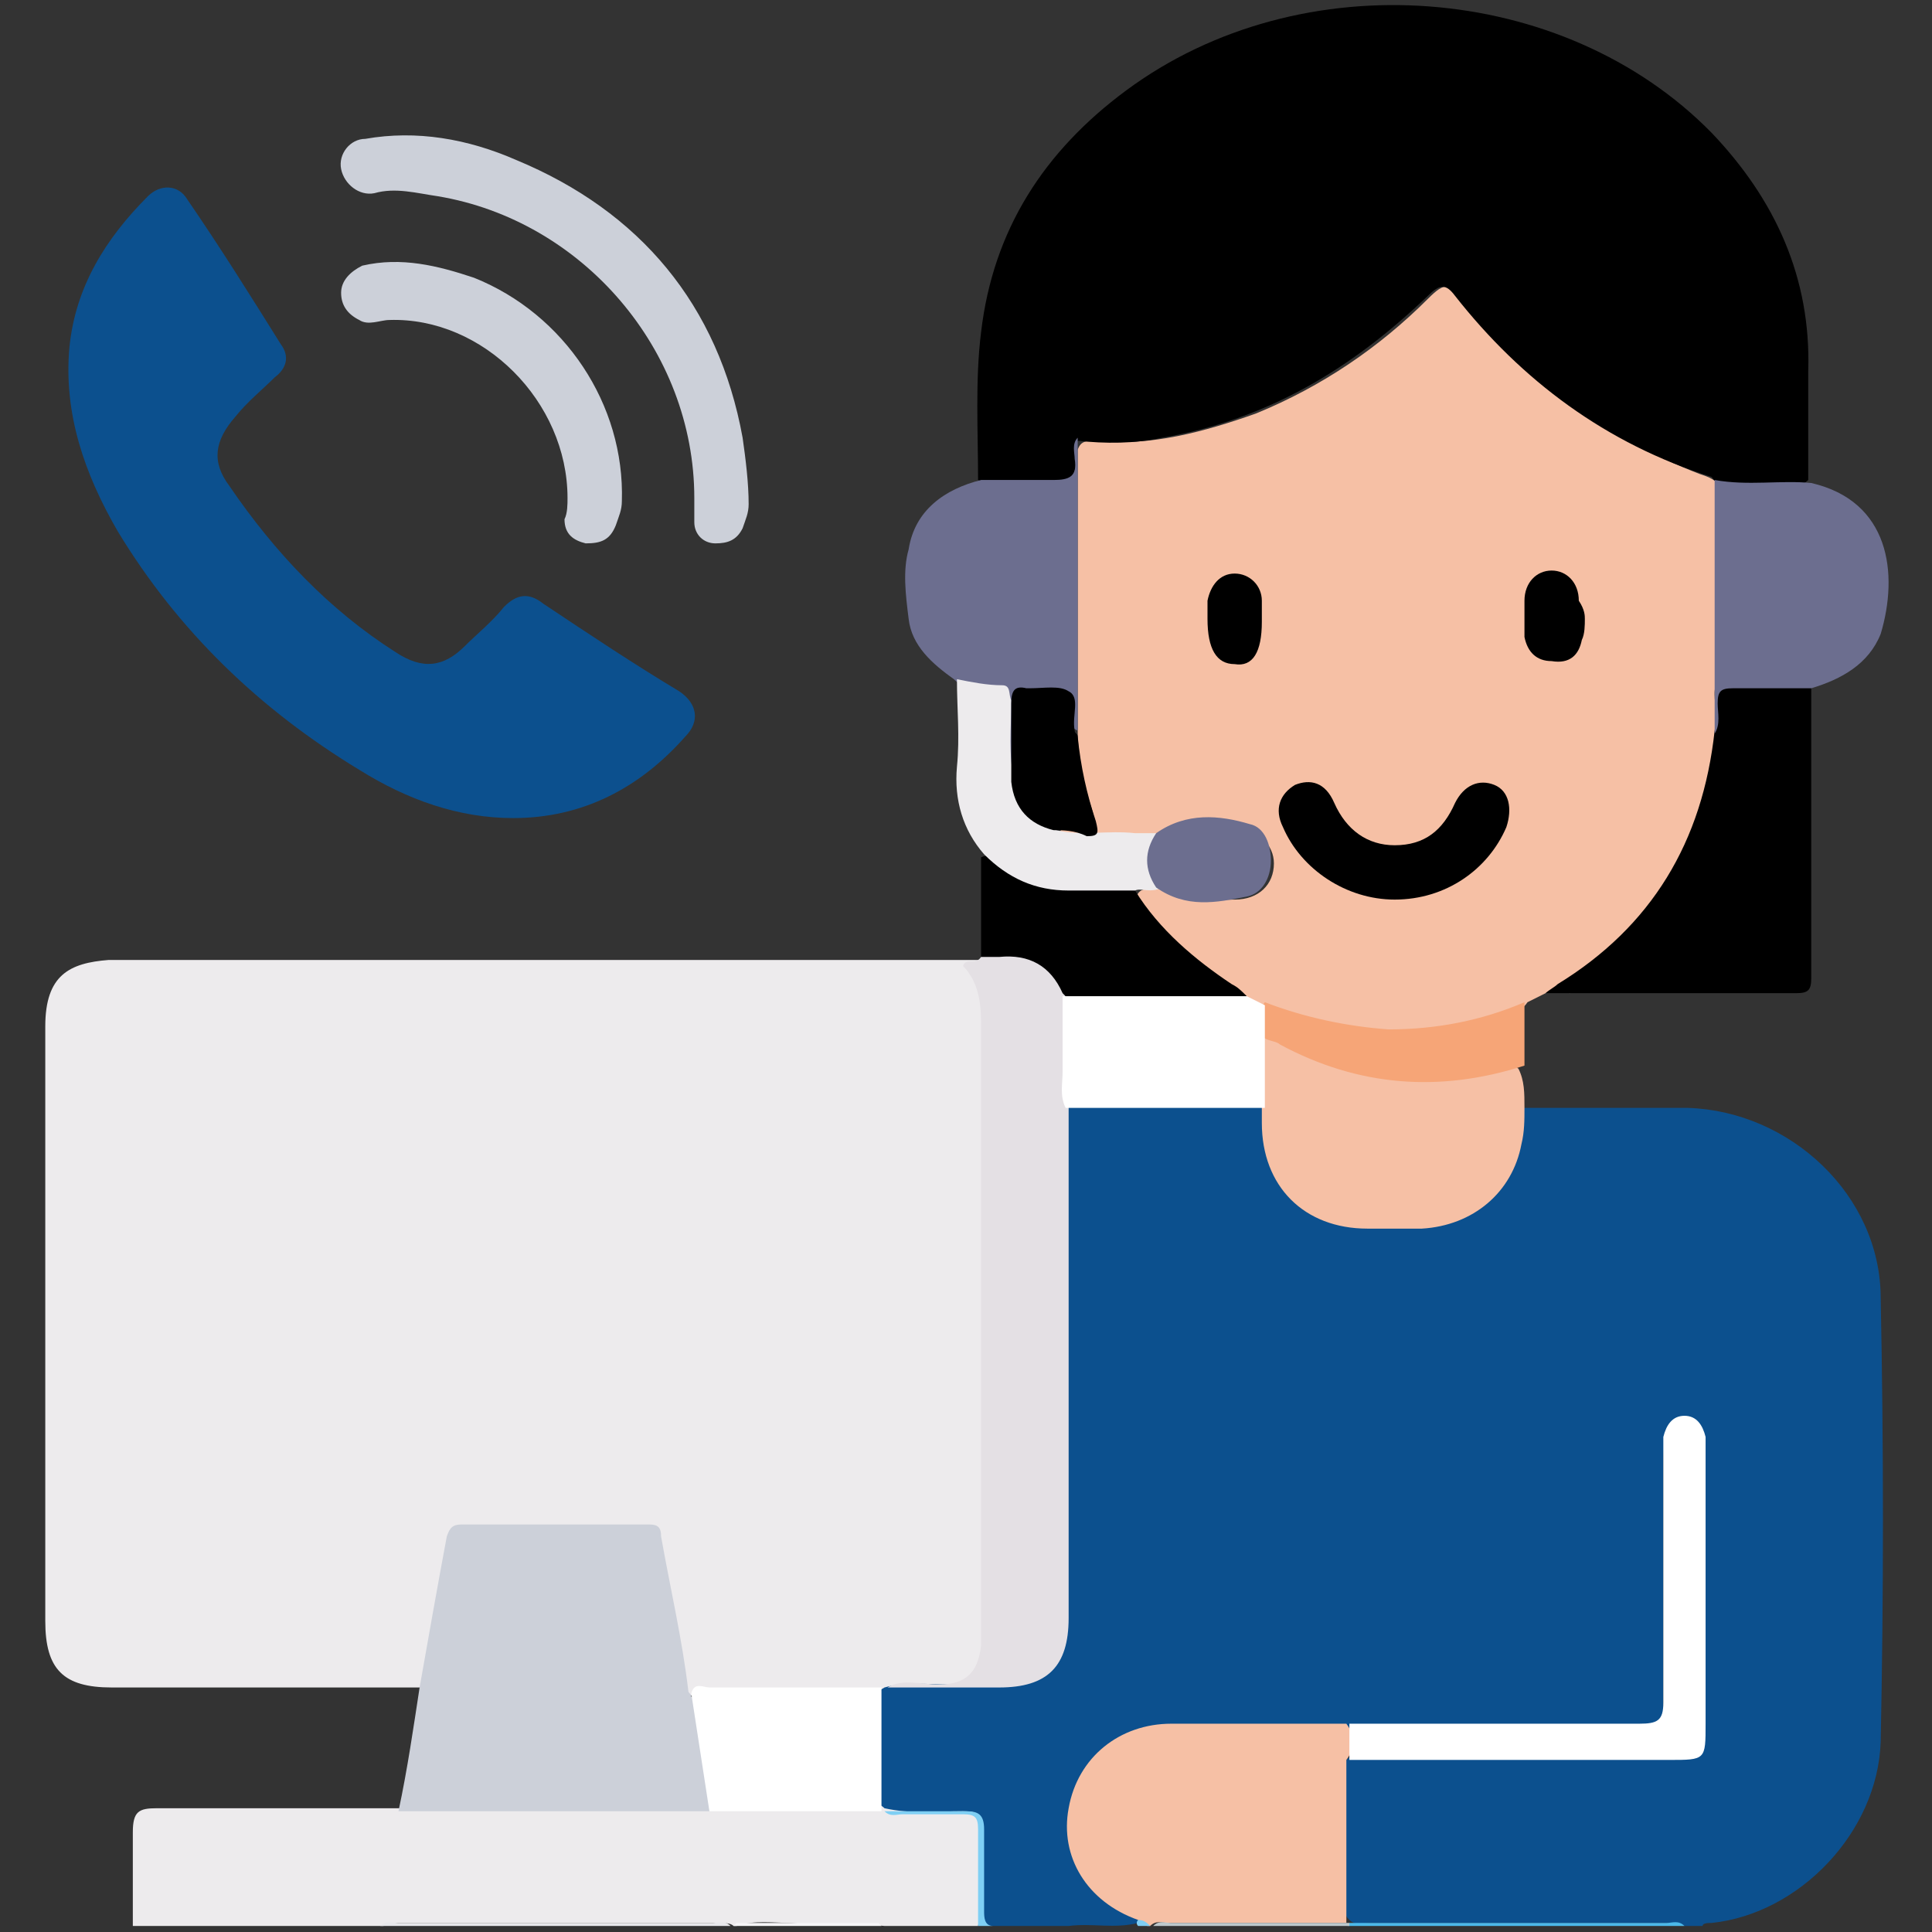 <?xml version="1.0" encoding="utf-8"?>
<!-- Generator: Adobe Illustrator 28.4.1, SVG Export Plug-In . SVG Version: 6.00 Build 0)  -->
<svg version="1.1" id="Layer_1" xmlns="http://www.w3.org/2000/svg" xmlns:xlink="http://www.w3.org/1999/xlink" x="0px" y="0px"
	 viewBox="0 0 64 64" style="enable-background:new 0 0 64 64;" xml:space="preserve">
<rect x="0" y="0" width="64" height="64" fill="#333333" stroke="none"/>
<style type="text/css">
	.st0{fill:#0C508E;}
	.st1{fill:#EDEBED;}
	.st2{fill:#F6C0A5;}
	.st3{fill:#7FCFF4;}
	.st4{fill:#E8E8EB;}
	.st5{fill:#4BB9EA;}
	.st6{fill:#BDC8CC;}
	.st7{fill:#F6F5F7;}
	.st8{fill:#CCD0D9;}
	.st9{fill:#6C6E8F;}
	.st10{fill:#F6A577;}
	.st11{fill:#E4E0E4;}
	.st12{fill:#FFFFFF;}
</style>
<g>
	<path class="st0" d="M50.5,36.7c1.8,0,3.6,0,5.4,0c3.4,0.1,6.4,2.9,6.4,6.3c0.1,4.9,0.1,9.8,0,14.7c-0.1,3-2.7,5.7-5.6,6
		c-0.1,0-0.3,0-0.3,0.1c-0.2,0-0.4,0-0.6,0c-0.2-0.1-0.4-0.1-0.7-0.1c-3.2,0-6.5,0-9.7,0c-0.2,0-0.5,0.1-0.7-0.1
		c-0.2-0.2-0.2-0.4-0.2-0.6c0-1.4,0-2.8,0-4.1c0-0.2,0-0.4,0.1-0.6c0.3-0.3,0.7-0.2,1-0.2c3,0,6.1,0,9.1,0c0.2,0,0.4,0,0.6,0
		c0.6,0,0.7-0.2,0.8-0.8c0-0.1,0-0.1,0-0.2c0-3,0-6,0-8.9c0-0.2,0-0.4-0.1-0.6c-0.1-0.2-0.2-0.4-0.4-0.4c-0.2,0-0.3,0.2-0.4,0.4
		c-0.1,0.3-0.1,0.6-0.1,0.9c0,2.5,0,5,0,7.5c0,0.2,0,0.5,0,0.7c0,0.4-0.2,0.6-0.6,0.6c-0.1,0-0.2,0-0.3,0c-3.1,0-6.3,0-9.4,0
		c-2,0-4.1,0-6.1,0c-1.5,0-2.7,1-3.1,2.4c-0.3,1.3,0.3,2.7,1.6,3.5c0.2,0.1,0.5,0.2,0.5,0.5c-0.8,0.2-1.5,0-2.3,0.1
		c-0.8,0-1.7,0-2.5,0c-0.5,0-0.6-0.2-0.6-0.6c0-0.8,0-1.6,0-2.4c0-0.5-0.2-0.7-0.7-0.7c-0.8,0-1.5,0.1-2.3-0.1
		c-0.1,0-0.1-0.1-0.2-0.1c-0.2-0.5-0.1-1.1-0.1-1.6c0-0.8-0.1-1.6,0.1-2.4c0-0.1,0.1-0.1,0.2-0.2c1.1-0.2,2.2-0.1,3.3-0.1
		c2.1,0.1,2.5-0.9,2.5-2.5c0-5.1,0-10.3,0-15.4c0-0.4-0.1-0.8,0.2-1.1c0.2-0.1,0.4-0.2,0.6-0.2c1.8,0,3.7,0,5.5,0
		c0.1,0,0.2,0,0.4,0.1c0.3,0.1,0.3,0.4,0.3,0.7c0.1,2.1,1.3,3.2,3.4,3.2c0.6,0,1.2,0,1.7,0c1.7,0,3-1.3,3.1-3
		C50.4,37.2,50.3,36.9,50.5,36.7z"/>
	<path class="st1" d="M4.4,63.8c0-1,0-2.1,0-3.1c0-0.7,0.2-0.8,0.8-0.8c2.7,0,5.4,0,8.1,0c0.2-0.2,0.4-0.2,0.7-0.2
		c3.2,0,6.4,0,9.6,0c1.7,0,3.4,0,5,0c0.2,0,0.5,0,0.7,0.2l0,0c0.9,0.2,1.7,0.1,2.6,0.1c0.5,0,0.6,0.1,0.6,0.6
		c-0.1,1.1,0.1,2.1-0.1,3.2c-1,0-2.1,0-3.1,0c-1-0.1-2.1,0-3.1-0.1c-0.6,0-1.2-0.1-1.8,0.1c0,0-0.1,0-0.1,0
		c-0.1-0.1-0.3-0.1-0.5-0.1c-3.5,0-7.1,0-10.6,0c-0.2,0-0.3,0-0.5,0.1C9.8,63.8,7.1,63.8,4.4,63.8z"/>
	<path class="st2" d="M37.7,63.6c-1.7-0.6-2.6-2.1-2.3-3.7c0.3-1.7,1.7-2.8,3.4-2.8c1.9,0,3.9,0,5.8,0c0.3,0.4,0.3,0.8,0,1.2
		c0,1.8,0,3.6,0,5.4c0,0-0.1,0-0.1,0c-1.9,0-3.8,0-5.8,0c-0.2,0-0.4-0.1-0.6,0.1c0,0-0.1,0-0.1,0C38,63.7,37.8,63.8,37.7,63.6z"/>
	<path class="st3" d="M37.7,63.6c0.2,0,0.3,0.1,0.4,0.2c-1.9,0-3.8,0-5.7,0c0-1.1,0-2.1,0-3.2c0-0.4-0.1-0.5-0.5-0.5
		c-0.7,0-1.4,0-2,0c-0.2,0-0.4,0.1-0.6-0.1c0.9,0,1.8,0,2.7,0c0.4,0,0.6,0.1,0.6,0.6c0,0.9,0,1.8,0,2.7c0,0.2,0,0.5,0.3,0.5
		c1.6,0,3.2,0,4.8,0C37.6,63.7,37.7,63.6,37.7,63.6z"/>
	<path class="st4" d="M12.6,63.8c0.2-0.2,0.4-0.1,0.6-0.1c3.5,0,6.9,0,10.4,0c0.2,0,0.4-0.1,0.6,0.1C20.3,63.8,16.4,63.8,12.6,63.8z
		"/>
	<path class="st5" d="M44.7,63.7c3.5,0,7,0,10.5,0c0.2,0,0.4-0.1,0.6,0.1c-3.7,0-7.4,0-11.1,0C44.6,63.8,44.6,63.8,44.7,63.7
		C44.6,63.7,44.6,63.7,44.7,63.7L44.7,63.7z"/>
	<path class="st6" d="M44.7,63.7c0,0,0,0.1,0,0.1c-2.2,0-4.3,0-6.5,0c0.2-0.2,0.4-0.1,0.6-0.1C40.8,63.7,42.7,63.7,44.7,63.7z"/>
	<path class="st7" d="M24.3,63.8c0,0,0.1-0.1,0.1-0.1c1.6,0,3.1,0,4.7,0c0,0,0.1,0.1,0.1,0.1C27.6,63.8,25.9,63.8,24.3,63.8z"/>
	<path class="st1" d="M13.9,55.9c-3.4,0-6.8,0-10.2,0c-1.6,0-2.2-0.6-2.2-2.2c0-6.6,0-13.1,0-19.7c0-1.7,0.8-2.1,2.1-2.2
		c0.2,0,0.3,0,0.5,0c9.5,0,18.9,0,28.4,0c0,0,0,0.1,0,0.1c-0.2,0.2-0.3,0.3-0.1,0.6c0.2,0.4,0.2,0.8,0.2,1.3c0,6.7,0,13.4,0,20.1
		c0,0.5,0,0.9-0.2,1.3c-0.2,0.4-0.5,0.6-1,0.6c-0.7,0-1.4-0.1-2.1,0.1l0,0c-0.3,0.2-0.6,0.2-0.9,0.2c-1.4,0-2.9,0-4.3,0
		c-0.4,0-0.7,0-1.1,0.1c-0.4-0.1-0.3-0.4-0.4-0.6c-0.3-1.4-0.5-2.8-0.7-4.2c-0.1-0.5-0.3-0.7-0.8-0.7c-1.7,0-3.5,0-5.2,0
		c-0.5,0-0.8,0.2-0.8,0.7c-0.2,1.3-0.4,2.5-0.7,3.8C14.2,55.4,14.2,55.7,13.9,55.9z"/>
	<path class="st2" d="M51.2,32.9c-0.2,0.1-0.4,0.2-0.6,0.3c-0.2,0.3-0.5,0.4-0.8,0.5c-2.6,0.9-5.2,0.8-7.7-0.3
		c-0.2-0.1-0.5-0.2-0.7-0.3c-1.4-0.8-2.6-1.7-3.5-3c-0.1-0.2-0.4-0.4-0.1-0.6c0.2-0.1,0.5-0.1,0.8-0.1c0.7,0.5,1.5,0.4,2.3,0.4
		c0.8,0,1.3-0.5,1.3-1.2c0-0.6-0.5-1.1-1.2-1.2c-0.9-0.1-1.8,0-2.6,0.5c-0.9,0.1-1.9,0-2.8,0c-0.2,0-0.4,0-0.6-0.2
		c0.2-0.4,0.5-0.3,0.8-0.3c0.4,0,0.5-0.1,0.4-0.5c-0.3-0.9-0.5-1.8-0.5-2.7c0-2.9,0-5.8,0-8.6c0-0.2,0-0.5,0-0.7
		c0.1-0.3,0.3-0.3,0.6-0.3c1.8,0.2,3.6-0.3,5.3-0.9c2.2-0.9,4.1-2.2,5.7-3.8c0.6-0.6,0.7-0.5,1.2,0.1c2.1,2.6,4.7,4.5,7.8,5.7
		c0.3,0.1,0.6,0.2,0.7,0.5c0.1,0.8,0,1.6,0.1,2.4c0,1.9,0,3.8,0,5.7c-0.2,3.8-2,6.6-5.1,8.6C51.6,32.8,51.4,32.8,51.2,32.9z"/>
	<path d="M56.7,15.8c-3.5-1.1-6.3-3.2-8.5-6c-0.3-0.4-0.5-0.4-0.9,0c-2.5,2.4-5.3,4.1-8.8,4.7c-0.9,0.2-1.9,0.2-2.8,0.1
		c-0.2,0.3,0,0.7-0.1,1c0,0.2,0,0.4-0.3,0.4c-1,0.1-2,0.3-2.9-0.1c0-1.6-0.1-3.3,0.1-4.9c0.4-3.4,2.1-6,4.8-8
		c5.8-4.3,14.5-3.6,19.4,1.4c2.1,2.2,3.3,4.8,3.2,7.9c0,1.2,0,2.4,0,3.6c-0.2,0.2-0.4,0.2-0.6,0.2c-0.6,0-1.3,0-1.9,0
		C57.2,16.1,56.9,16.1,56.7,15.8z"/>
	<path class="st0" d="M17,27.1c-1.8,0-3.5-0.6-5.1-1.6c-3.3-2-6-4.6-8-7.9c-1.1-1.9-1.8-3.9-1.6-6.1c0.2-2,1.2-3.6,2.6-5
		c0.4-0.4,1-0.4,1.3,0.1c1.1,1.6,2.1,3.2,3.1,4.8c0.3,0.4,0.2,0.8-0.2,1.1c-0.4,0.4-0.9,0.8-1.3,1.3c-0.7,0.8-0.8,1.5-0.2,2.3
		c1.5,2.2,3.3,4.1,5.5,5.5c0.9,0.6,1.6,0.5,2.3-0.2c0.4-0.4,0.9-0.8,1.3-1.3c0.4-0.4,0.8-0.5,1.3-0.1c1.5,1,3,2,4.5,2.9
		c0.6,0.4,0.7,1,0.2,1.5C21.2,26.1,19.3,27.1,17,27.1z"/>
	<path class="st8" d="M13.9,55.9c0.3-1.7,0.6-3.4,0.9-5c0.1-0.3,0.2-0.4,0.5-0.4c2.1,0,4.1,0,6.2,0c0.3,0,0.4,0.1,0.4,0.4
		c0.3,1.7,0.7,3.4,0.9,5.1c0,0.1,0.1,0.1,0.1,0.2c0.2,0.1,0.2,0.3,0.2,0.5c0.2,0.9,0.3,1.9,0.5,2.8c0,0.2,0,0.4-0.1,0.5
		c-3.4,0-6.9,0-10.3,0C13.5,58.6,13.7,57.2,13.9,55.9z"/>
	<path d="M51.2,32.9c0.1-0.1,0.3-0.2,0.4-0.3c3.1-1.9,4.8-4.7,5.2-8.4c0.1-0.4,0-0.8,0-1.2c0-0.2,0-0.4,0.3-0.4c1-0.1,2-0.3,2.9,0.1
		c0,3.2,0,6.5,0,9.7c0,0.4-0.1,0.5-0.5,0.5C56.7,32.9,53.9,32.9,51.2,32.9z"/>
	<path class="st2" d="M50.5,36.7c0,0.4,0,0.8-0.1,1.2c-0.3,1.6-1.6,2.7-3.3,2.8c-0.6,0-1.2,0-1.8,0c-2.1,0-3.5-1.4-3.5-3.5
		c0-0.2,0-0.3,0-0.5c-0.3-0.7-0.2-1.4-0.1-2.2c0.3-0.3,0.6-0.1,0.8,0.1c1.6,0.8,3.2,1.1,4.9,1.1c0.7,0,1.4-0.1,2.1-0.3
		c0.3-0.1,0.5-0.2,0.8,0C50.5,35.8,50.5,36.2,50.5,36.7z"/>
	<path class="st8" d="M23,16.5c0-4.9-3.7-9.2-8.5-10c-0.7-0.1-1.4-0.3-2.1-0.1c-0.5,0.1-1-0.3-1.1-0.8c-0.1-0.5,0.3-1,0.8-1
		c1.7-0.3,3.4,0,5,0.7c4.1,1.7,6.7,4.8,7.5,9.2c0.1,0.7,0.2,1.5,0.2,2.2c0,0.3-0.1,0.5-0.2,0.8c-0.2,0.4-0.5,0.5-0.9,0.5
		c-0.4,0-0.7-0.3-0.7-0.7C23,17,23,16.8,23,16.5z"/>
	<path class="st9" d="M32.5,15.9c0.8,0,1.6,0,2.4,0c0.5,0,0.8-0.1,0.7-0.7c0-0.2-0.1-0.5,0.1-0.7c0,3,0,6,0,9.1c0,0.2,0,0.4,0,0.6
		c-0.3-0.1-0.3-0.4-0.3-0.6c0-0.6-0.2-0.7-0.7-0.7c-1,0-1,0-1,1c0,0.6,0.2,1.3-0.2,1.9c-0.4,0-0.3-0.3-0.3-0.5c0-0.6,0-1.2,0-1.7
		c0-0.4-0.2-0.6-0.6-0.7c-0.3,0-0.7-0.1-1-0.4c-0.7-0.5-1.4-1.1-1.5-2c-0.1-0.8-0.2-1.6,0-2.3C30.3,16.9,31.3,16.2,32.5,15.9z"/>
	<path class="st9" d="M60,22.8c-0.9,0-1.7,0-2.6,0c-0.4,0-0.5,0.1-0.5,0.5c0,0.3,0.1,0.7-0.1,1c0-2.8,0-5.6,0-8.4
		c1.1,0.2,2.2,0,3.2,0.1c2.6,0.6,2.9,3,2.3,5C61.9,22,61,22.5,60,22.8z"/>
	<path class="st8" d="M18.8,16.5c0-3.2-2.8-6-5.9-5.9c-0.3,0-0.7,0.2-1,0c-0.4-0.2-0.6-0.5-0.6-0.9c0-0.4,0.3-0.7,0.7-0.9
		c1.3-0.3,2.5,0,3.7,0.4c3,1.2,5,4.2,4.9,7.4c0,0.3-0.1,0.5-0.2,0.8c-0.2,0.5-0.5,0.6-1,0.6c-0.4-0.1-0.7-0.3-0.7-0.8
		C18.8,17,18.8,16.7,18.8,16.5z"/>
	<path d="M37.6,29.5c0.8,1.3,2,2.3,3.2,3.1c0.2,0.1,0.3,0.2,0.5,0.4c-0.1,0.2-0.3,0.2-0.5,0.2c-1.8,0-3.6,0.1-5.4,0
		c-0.8-0.8-1.6-1.4-2.8-1.3c0,0-0.1,0-0.1-0.1l0,0c0-1.1,0-2.3,0-3.4c0.2-0.1,0.3,0,0.4,0.1c0.8,0.7,1.9,0.9,2.9,0.9
		C36.4,29.3,37,29.1,37.6,29.5z"/>
	<path class="st1" d="M37.6,29.5c-0.7,0-1.5,0-2.2,0c-1.1,0-2-0.4-2.8-1.2c-0.7-0.8-1-1.8-0.9-2.9c0.1-1,0-1.9,0-2.9
		c0.5,0.1,1,0.2,1.5,0.2c0.3,0,0.2,0.3,0.3,0.5c0,0.9-0.1,1.8,0.1,2.7c0.3,0.7,0.7,1.2,1.4,1.6c0.8,0.2,1.7,0,2.6,0.1
		c0.3,0,0.6,0,0.9,0c-0.1,0.6-0.1,1.2,0,1.8C38.1,29.6,37.8,29.4,37.6,29.5z"/>
	<path class="st10" d="M50.5,35.3c-2.8,0.9-5.5,0.7-8.1-0.7c-0.1-0.1-0.3-0.1-0.5-0.2c-0.3-0.4-0.3-0.8,0-1.2
		c1.3,0.5,2.7,0.8,4.1,0.9c1.6,0,3.1-0.3,4.5-0.9C50.5,33.9,50.5,34.6,50.5,35.3z"/>
	<path class="st11" d="M32.5,31.7c0.2,0,0.4,0,0.6,0c1-0.1,1.7,0.3,2.1,1.2c0.1,0.1,0.2,0.2,0.2,0.3c0,1.1,0.1,2.3,0,3.4
		c0,0.5,0,1,0,1.6c0,5.1,0,10.2,0,15.4c0,1.6-0.7,2.3-2.3,2.3c-0.6,0-1.2,0-1.7,0c-0.7,0-1.4,0-2,0c0.5-0.3,1.1-0.1,1.7-0.1
		c0.9,0,1.3-0.4,1.4-1.3c0-0.2,0-0.3,0-0.5c0-6.7,0-13.4,0-20.1c0-0.7-0.1-1.4-0.6-1.9C32,31.7,32.3,32,32.5,31.7z"/>
	<path class="st12" d="M44.7,58.3c0-0.4,0-0.8,0-1.2c3.2,0,6.4,0,9.6,0c0.6,0,0.8-0.1,0.8-0.7c0-2.8,0-5.5,0-8.3c0-0.2,0-0.3,0-0.5
		c0.1-0.4,0.3-0.7,0.7-0.7c0.4,0,0.6,0.3,0.7,0.7c0,0.2,0,0.4,0,0.6c0,3,0,5.9,0,8.9c0,1.2,0,1.2-1.2,1.2
		C51.7,58.3,48.2,58.3,44.7,58.3z"/>
	<path class="st12" d="M35.3,36.7c-0.2-0.4-0.1-0.8-0.1-1.2c0-0.8,0-1.7,0-2.5c2,0,4.1,0,6.1,0c0.2,0.1,0.4,0.2,0.6,0.3
		c0,0.4,0,0.8,0,1.2c0,0.7,0,1.5,0,2.2C39.7,36.7,37.5,36.7,35.3,36.7z"/>
	<path class="st12" d="M23.5,60c-0.2-1.3-0.4-2.6-0.6-3.9c0.1-0.4,0.4-0.2,0.6-0.2c1.9,0,3.8,0,5.7,0c0,1.4,0,2.7,0,4.1
		C27.3,60,25.4,60,23.5,60z"/>
	<path d="M46.2,29.8c-1.6,0-3.1-1-3.7-2.4c-0.3-0.6-0.1-1.1,0.4-1.4c0.5-0.2,1-0.1,1.3,0.6c0.4,0.9,1.1,1.4,2,1.4c1,0,1.6-0.5,2-1.4
		c0.3-0.6,0.8-0.8,1.3-0.6c0.5,0.2,0.6,0.8,0.4,1.4C49.3,28.8,47.9,29.8,46.2,29.8z"/>
	<path d="M34.9,27.5c-0.8-0.2-1.3-0.7-1.4-1.6c0-0.9,0-1.7,0-2.6c0-0.4,0.1-0.6,0.5-0.5c0,0,0,0,0.1,0c0.5,0,1-0.1,1.3,0.1
		c0.4,0.2,0.1,0.8,0.2,1.3c0,0.1,0.1,0.1,0.1,0.2c0.1,1,0.3,1.9,0.6,2.8c0.1,0.4,0.1,0.5-0.3,0.5C35.6,27.5,35.2,27.5,34.9,27.5z"/>
	<path class="st9" d="M38.3,29.4c-0.4-0.6-0.4-1.2,0-1.8c1-0.7,2.1-0.6,3.1-0.3c0.5,0.1,0.7,0.7,0.7,1.2c0,0.6-0.3,1.1-0.8,1.2
		C40.3,29.9,39.3,30.1,38.3,29.4z"/>
	<path d="M52.5,20.5c0,0.2,0,0.5-0.1,0.7c-0.1,0.5-0.4,0.8-1,0.7c-0.5,0-0.8-0.3-0.9-0.8c0-0.4,0-0.8,0-1.2c0-0.6,0.4-1,0.9-1
		c0.5,0,0.9,0.4,0.9,1C52.5,20.2,52.5,20.4,52.5,20.5C52.5,20.5,52.5,20.5,52.5,20.5z"/>
	<path d="M41.8,20.6c0,1-0.3,1.5-0.9,1.4c-0.6,0-0.9-0.5-0.9-1.5c0-0.2,0-0.4,0-0.6c0.1-0.5,0.4-0.9,0.9-0.9c0.5,0,0.9,0.4,0.9,0.9
		C41.8,20.2,41.8,20.4,41.8,20.6z"/>
</g>
<g>
</g>
<g>
</g>
<g>
</g>
<g>
</g>
<g>
</g>
<g>
</g>
</svg>
